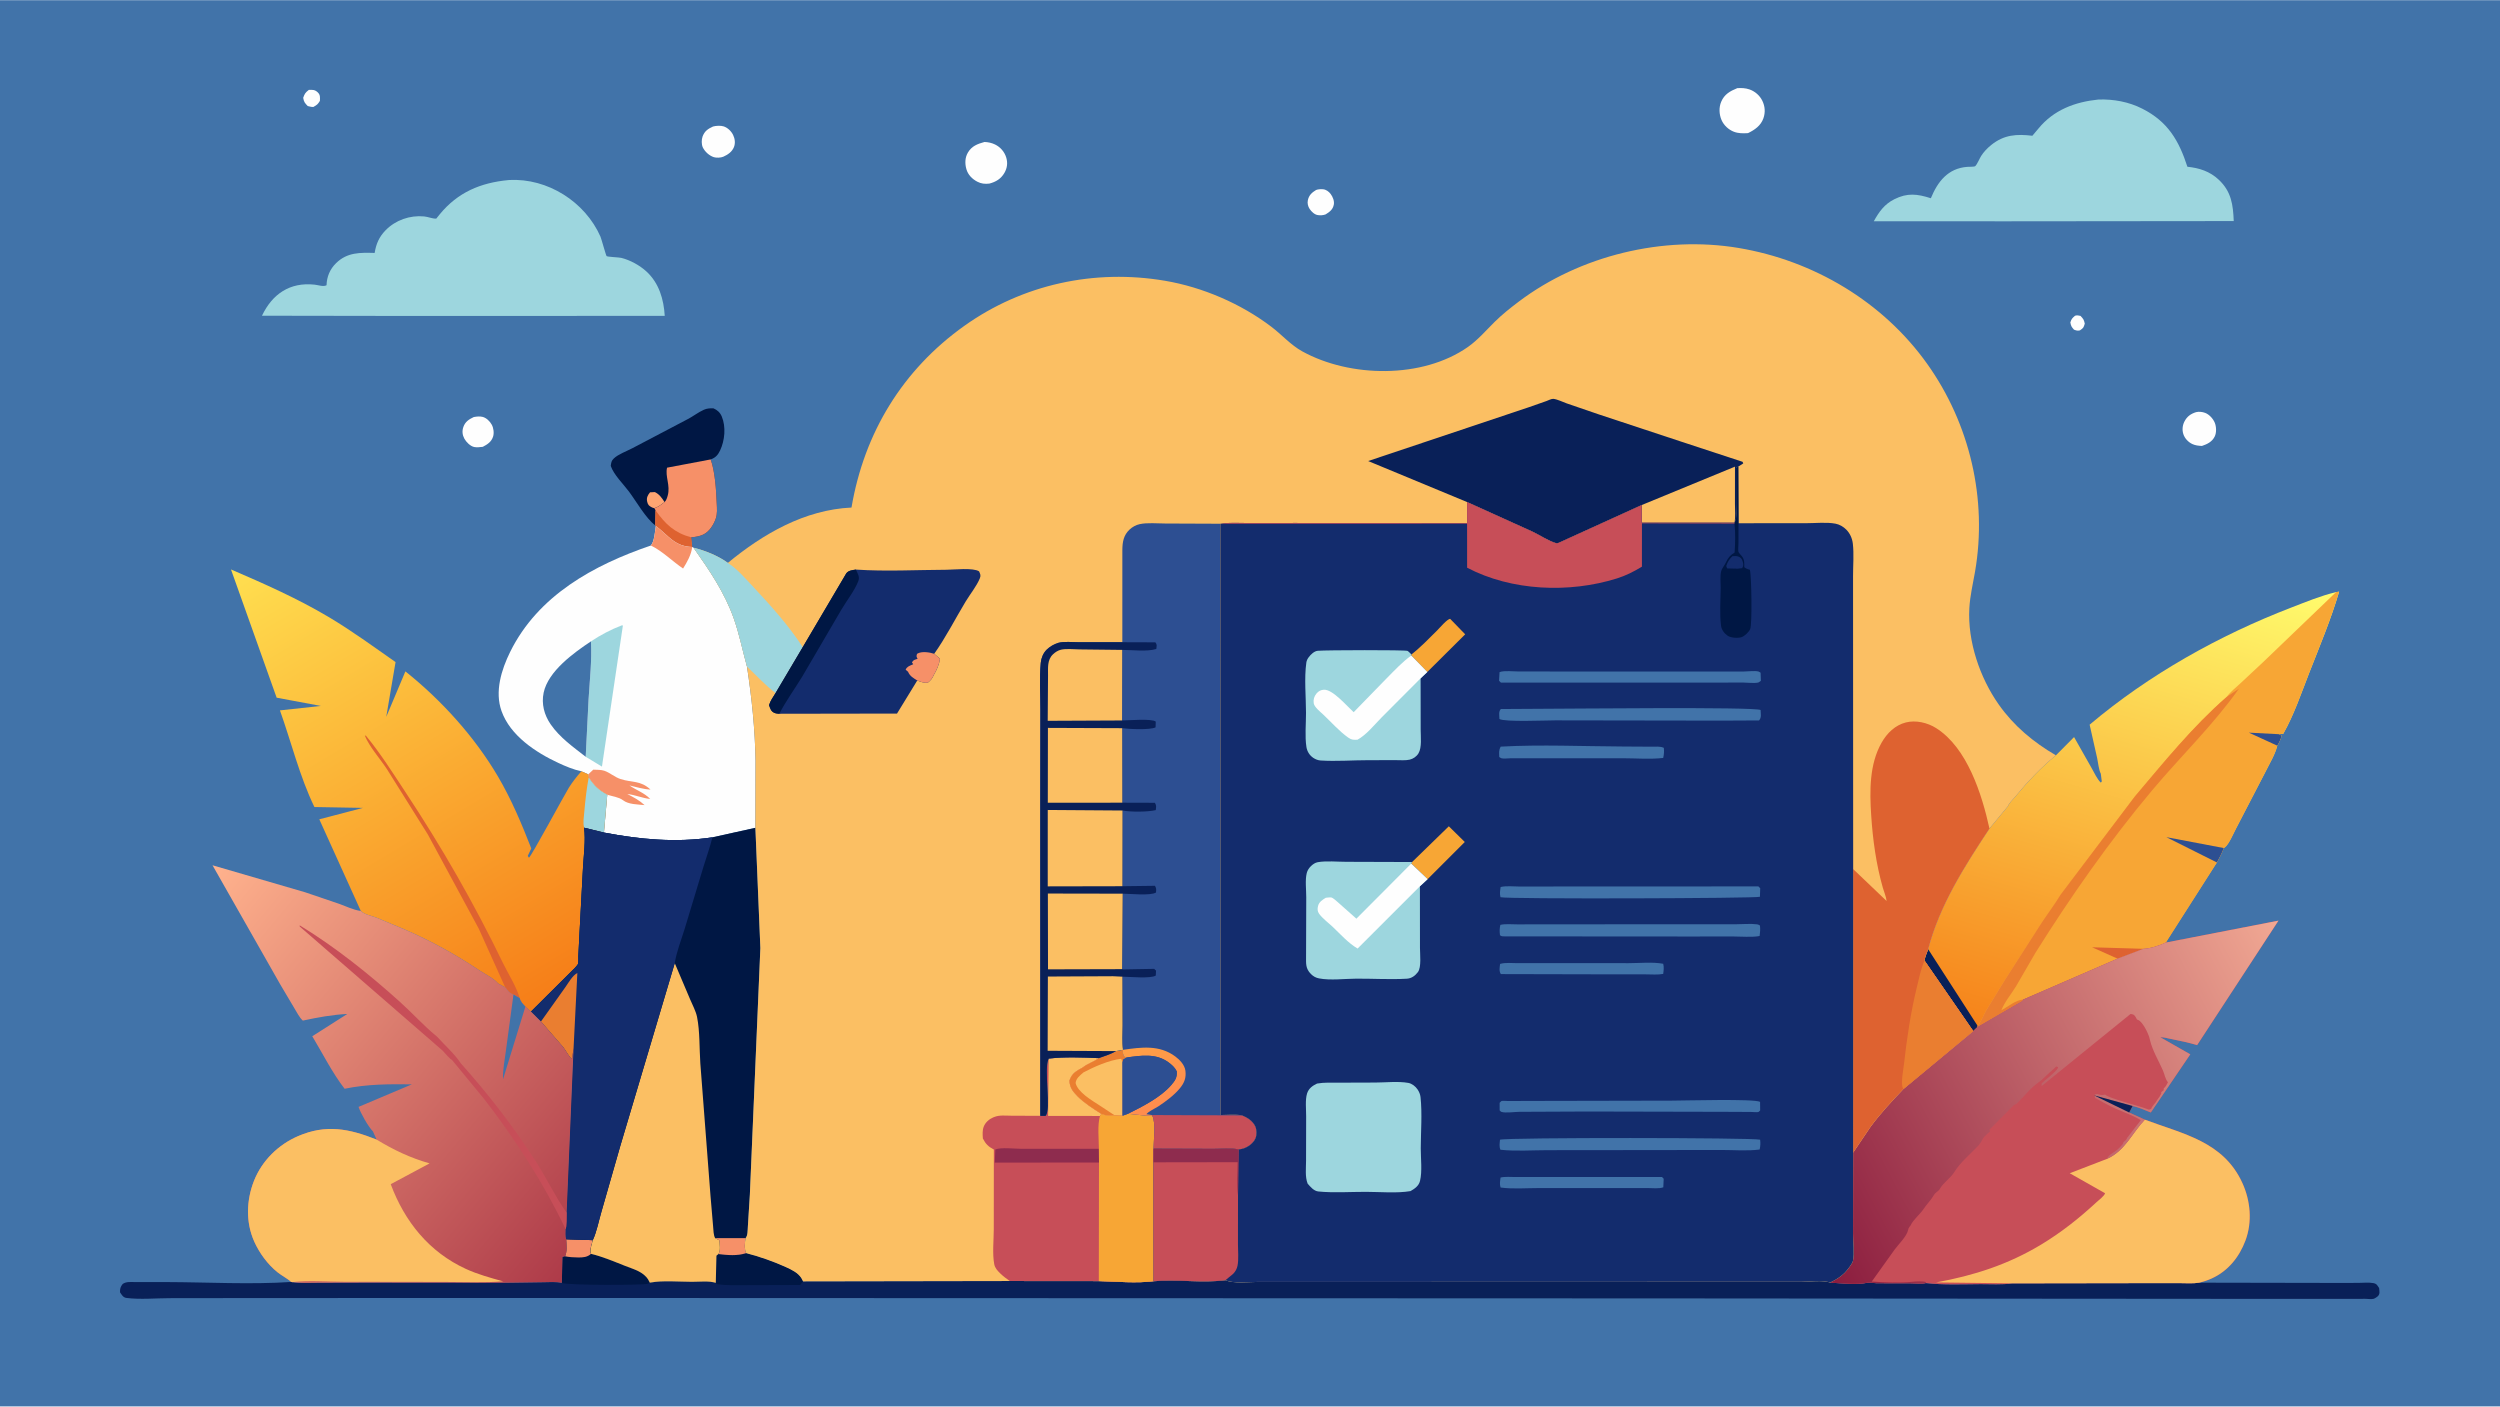 <svg version="1.1" xmlns="http://www.w3.org/2000/svg" style="display: block;" viewBox="0 0 2048 1152" width="1820" height="1024">
<defs>
	<linearGradient id="Gradient1" gradientUnits="userSpaceOnUse" x1="459.877" y1="809.5" x2="239.751" y2="441.997">
		<stop class="stop0" offset="0" stop-opacity="1" stop-color="rgb(246,126,24)"/>
		<stop class="stop1" offset="1" stop-opacity="1" stop-color="rgb(255,222,79)"/>
	</linearGradient>
	<linearGradient id="Gradient2" gradientUnits="userSpaceOnUse" x1="1682.21" y1="856.873" x2="1796.66" y2="452.103">
		<stop class="stop0" offset="0" stop-opacity="1" stop-color="rgb(246,131,26)"/>
		<stop class="stop1" offset="1" stop-opacity="1" stop-color="rgb(255,252,109)"/>
	</linearGradient>
	<linearGradient id="Gradient3" gradientUnits="userSpaceOnUse" x1="463.723" y1="1043.33" x2="128.801" y2="764.493">
		<stop class="stop0" offset="0" stop-opacity="1" stop-color="rgb(174,59,73)"/>
		<stop class="stop1" offset="1" stop-opacity="1" stop-color="rgb(255,178,141)"/>
	</linearGradient>
	<linearGradient id="Gradient4" gradientUnits="userSpaceOnUse" x1="1477.89" y1="1008.29" x2="1884.88" y2="792.49">
		<stop class="stop0" offset="0" stop-opacity="1" stop-color="rgb(139,28,62)"/>
		<stop class="stop1" offset="1" stop-opacity="1" stop-color="rgb(241,168,147)"/>
	</linearGradient>
	<linearGradient id="Gradient5" gradientUnits="userSpaceOnUse" x1="931.624" y1="856.49" x2="953.178" y2="902.481">
		<stop class="stop0" offset="0" stop-opacity="1" stop-color="rgb(255,160,70)"/>
		<stop class="stop1" offset="1" stop-opacity="1" stop-color="rgb(255,141,78)"/>
	</linearGradient>
</defs>
<path transform="translate(0,0)" fill="rgb(65,115,169)" d="M -0 -0 L 2048 0 L 2048 1152 L -0 1152 L -0 -0 z"/>
<path transform="translate(0,0)" fill="rgb(254,254,254)" d="M 1699.87 258.5 C 1701.55 258.004 1702.66 258.268 1704.31 258.63 C 1706.72 261.136 1707.1 261.622 1707.85 265 C 1706.82 268.352 1706.76 268.514 1703.88 270.5 C 1701.93 271.005 1700.86 270.587 1699 269.916 C 1696.94 267.572 1696.61 267.051 1696.02 264 C 1697 261.036 1697.5 260.578 1699.87 258.5 z"/>
<path transform="translate(0,0)" fill="rgb(254,254,254)" d="M 252.986 73.5 C 256.007 73.406 257.881 73.232 260.281 75.5 C 262.531 77.627 262.139 79.705 262.07 82.5 C 260.3 85.391 259.644 85.83 256.664 87.5 C 255.13 87.563 253.592 87.07 252.096 86.74 C 249.686 84.202 249.034 83.58 248.365 80 C 249.605 76.608 250.021 75.839 252.986 73.5 z"/>
<path transform="translate(0,0)" fill="rgb(254,254,254)" d="M 1078.13 155.5 C 1079.84 154.848 1082.04 154.732 1083.87 154.905 C 1086.36 155.139 1088.61 156.807 1090.07 158.756 C 1091.85 161.132 1093.25 164.602 1092.64 167.588 C 1091.81 171.608 1089.16 173.51 1085.92 175.5 C 1083.92 176.255 1081.61 176.379 1079.5 176.05 C 1076.79 175.63 1074.38 173.241 1072.88 171.063 C 1071.49 169.056 1070.87 166.345 1071.38 163.953 C 1072.27 159.735 1074.68 157.616 1078.13 155.5 z"/>
<path transform="translate(0,0)" fill="rgb(254,254,254)" d="M 388.111 341.5 C 390.568 341.091 392.849 340.767 395.306 341.362 C 398.437 342.121 401.342 345 402.854 347.767 C 404.342 350.49 404.89 354.656 403.912 357.616 C 402.493 361.908 399.277 363.926 395.5 365.902 C 393.351 366.158 390.634 366.494 388.5 366.063 C 385.289 365.413 381.938 362.011 380.413 359.232 C 378.788 356.272 378.438 352.967 379.547 349.757 C 381.073 345.34 384.067 343.407 388.111 341.5 z"/>
<path transform="translate(0,0)" fill="rgb(254,254,254)" d="M 584.11 103.5 C 586.478 102.826 590.463 102.621 592.793 103.381 C 596.115 104.463 599.076 107.32 600.575 110.434 C 602.051 113.5 602.537 117.17 601.239 120.378 C 599.644 124.318 596.213 126.594 592.5 128.255 C 590.491 129.112 586.897 129.285 584.79 128.619 C 581.076 127.445 577.41 124.106 575.741 120.616 C 574.591 118.208 574.624 114.176 575.551 111.693 C 577.223 107.22 579.929 105.419 584.11 103.5 z"/>
<path transform="translate(0,0)" fill="rgb(254,254,254)" d="M 1798.98 337.5 C 1801.43 336.912 1804.14 337.222 1806.5 338.112 C 1809.81 339.361 1812.98 342.88 1814.31 346.096 C 1815.67 349.35 1815.87 354.333 1814.26 357.51 C 1812.08 361.835 1808.19 363.726 1803.82 365.179 C 1801.11 365.043 1798.52 364.792 1796.01 363.646 C 1792.65 362.106 1789.71 358.979 1788.58 355.442 C 1787.51 352.103 1787.87 348.285 1789.48 345.175 C 1791.61 341.022 1794.63 338.886 1798.98 337.5 z"/>
<path transform="translate(0,0)" fill="rgb(254,254,254)" d="M 806.467 116.172 C 809.373 116.231 812.5 116.936 815.123 118.213 C 819.527 120.356 822.874 124.203 824.307 128.901 C 825.637 133.263 825.119 137.521 822.838 141.465 C 820.002 146.37 815.85 148.855 810.5 150.255 C 806.884 150.679 803.833 150.396 800.582 148.692 C 796.38 146.49 792.951 143.032 791.651 138.379 C 790.376 133.816 790.47 128.986 792.895 124.85 C 796.034 119.496 800.758 117.771 806.467 116.172 z"/>
<path transform="translate(0,0)" fill="rgb(254,254,254)" d="M 1423.18 72.075 C 1426.59 71.873 1429.87 71.978 1433.14 73.099 C 1437.67 74.654 1441.61 78.097 1443.71 82.419 C 1445.94 87.01 1446.28 91.967 1444.58 96.781 C 1442.46 102.83 1437.48 106.244 1431.96 108.923 C 1427.92 109.138 1424.23 109.242 1420.39 107.781 C 1416.02 106.123 1412.1 102.45 1410.26 98.139 C 1408.28 93.503 1408.03 87.911 1410 83.232 C 1412.59 77.083 1417.26 74.487 1423.18 72.075 z"/>
<path transform="translate(0,0)" fill="rgb(0,23,68)" d="M 536.797 430.249 C 528.897 424.276 521.235 410.579 515.219 402.519 C 510.522 396.226 502.824 388.849 500.309 381.5 C 500.806 378.654 500.703 377.524 502.824 375.456 C 506.376 371.992 513.56 369.41 518 367.054 L 563.494 343.156 C 567.919 340.856 572.057 337.565 576.565 335.55 C 579.208 334.368 581.663 334.257 584.5 334.383 C 587.667 335.784 589.916 337.808 591.265 341.034 C 594.832 349.565 593.768 360.65 589.9 368.869 C 588.134 372.621 586.08 374.854 582.2 376.221 C 585.805 386.484 586.665 401.091 587.133 411.92 C 587.323 416.326 587.809 420.8 586.255 425 C 584.402 430.006 581.062 435.424 576.038 437.81 C 573.079 439.216 569.409 439.786 566.179 440.049 L 567.048 447.952 C 552.942 447.582 547.778 438.895 537.941 431.29 L 537.258 430.768 L 536.797 430.249 z"/>
<path transform="translate(0,0)" fill="rgb(254,165,114)" d="M 535.995 416.083 C 535.186 416.016 534.692 415.852 533.966 415.476 C 531.769 414.336 530.817 413.564 530.203 411 C 529.404 407.662 530.517 405.654 532.5 403.166 L 536.5 402.974 C 540.363 404.949 542.062 407.598 544.388 411.156 C 541.772 413.101 539.226 415.308 535.995 416.083 z"/>
<path transform="translate(0,0)" fill="rgb(246,144,104)" d="M 582.2 376.221 C 585.805 386.484 586.665 401.091 587.133 411.92 C 587.323 416.326 587.809 420.8 586.255 425 C 584.402 430.006 581.062 435.424 576.038 437.81 C 573.079 439.216 569.409 439.786 566.179 440.049 L 567.048 447.952 C 552.942 447.582 547.778 438.895 537.941 431.29 L 537.258 430.768 L 536.797 430.249 L 537.009 417.857 L 535.995 416.083 C 539.226 415.308 541.772 413.101 544.388 411.156 C 545.791 409.986 546.527 407.519 547.002 405.801 C 549.308 397.457 544.75 390.256 546.454 382.975 L 582.2 376.221 z"/>
<path transform="translate(0,0)" fill="rgb(222,98,48)" d="M 537.009 417.857 C 545.016 429.273 552.558 436.359 566.179 440.049 L 567.048 447.952 C 552.942 447.582 547.778 438.895 537.941 431.29 L 537.258 430.768 L 536.797 430.249 L 537.009 417.857 z"/>
<path transform="translate(0,0)" fill="rgb(157,214,222)" d="M 1719.07 81.387 C 1731.52 80.994 1743.85 83.253 1755 88.907 C 1775.91 99.512 1784.97 115.003 1791.91 136.457 C 1801.72 137.483 1810.31 140.225 1817.63 147.114 C 1827.97 156.835 1829.33 167.636 1829.88 180.96 L 1644.15 181.151 L 1535.01 181.11 C 1539.33 173.36 1543.62 167.202 1551.82 163.077 C 1562.55 157.681 1570.7 158.715 1581.75 162.258 C 1587.37 148.598 1595.76 137.766 1611.57 136.549 C 1612.72 136.461 1617.22 136.571 1618 136.029 C 1619.44 135.033 1621.84 129.358 1622.93 127.647 C 1625.12 124.224 1628.02 121.208 1631.17 118.664 C 1641.77 110.111 1652.14 109.559 1664.92 111.072 L 1669.74 105.343 C 1682.35 89.852 1699.79 83.386 1719.07 81.387 z"/>
<path transform="translate(0,0)" fill="rgb(157,214,222)" d="M 416.473 147.388 L 417.234 147.337 C 448.59 145.628 479.326 165.214 491.904 193.71 C 492.663 195.429 496.404 209.255 496.936 209.665 C 497.824 210.349 507.089 210.638 509 211.118 C 516.232 212.935 524.02 217.178 529.5 222.204 C 539.907 231.748 543.733 245.032 544.556 258.618 L 338.75 258.693 L 214.608 258.497 C 223.167 240.559 237.565 230.884 257.673 233.039 C 260.732 233.367 264.9 234.968 267.5 233.535 C 267.716 226.499 270.261 220.371 275.351 215.391 C 284.487 206.451 295.051 206.738 306.913 207.069 C 308.138 199.63 310.513 193.988 315.871 188.498 C 324.043 180.127 335.837 176.055 347.425 177.154 C 350.814 177.476 353.981 179.037 357.36 178.969 L 360.313 175.322 C 375.04 157.454 393.542 149.565 416.473 147.388 z"/>
<path transform="translate(0,0)" fill="rgb(9,32,88)" d="M 463.805 1015.03 L 485.634 1015.79 C 484.81 1019.24 482.958 1023.71 484.142 1027 C 493.722 1029.33 503.032 1033.3 512.201 1036.92 C 519.006 1039.6 526.851 1041.55 530.964 1048.04 L 532.326 1050.61 C 543.06 1048.63 555.885 1049.9 566.851 1049.93 C 572.696 1049.94 580.871 1048.98 586.376 1050.77 L 586.894 1028.53 L 588.496 1027.18 C 596.146 1028.09 603.781 1028.84 611.255 1026.43 C 622.511 1029.4 633.184 1033.08 643.799 1037.89 C 648.327 1039.94 653.89 1042.58 656.543 1047.03 L 657.861 1049.56 L 827.192 1049.27 L 900.151 1049.34 C 914.411 1049.71 931.001 1051.23 945.015 1049.44 C 964.407 1047.68 984.492 1051.12 1003.88 1048.59 C 1010.5 1051.55 1023.23 1050.01 1030.63 1050.01 L 1083.56 1050.02 L 1404.49 1049.92 L 1475.23 1049.93 C 1480.74 1049.93 1494.41 1048.33 1499.1 1050.58 C 1507.86 1051.06 1521.39 1052.61 1529.86 1050.66 C 1531.76 1050.23 1535.24 1051.06 1537.38 1051.07 L 1565.64 1051.14 C 1569.12 1051.14 1574.38 1051.8 1577.64 1050.95 C 1592.35 1052.63 1607.76 1051.92 1622.55 1051.83 C 1630.8 1051.78 1640.09 1052.49 1648.22 1051.18 L 1755.08 1051.01 L 1785.45 1051 C 1790.68 1051 1796.41 1051.5 1801.56 1050.62 L 1904.52 1050.82 L 1931.57 1050.81 C 1935.47 1050.81 1940.5 1050.25 1944.29 1050.98 C 1947.07 1051.52 1947.43 1052.83 1948.98 1055 C 1949.17 1057.48 1949.92 1059.92 1947.83 1061.82 C 1947.12 1062.45 1945.41 1063.57 1944.5 1063.84 C 1942.83 1064.34 1939.56 1063.86 1937.66 1063.86 L 1918.77 1063.9 L 1817.55 1063.87 L 1364.3 1063.51 L 476.482 1063.17 L 216.787 1063.22 L 139.063 1063.32 C 127.715 1063.33 114.661 1064.59 103.5 1063.12 C 100.801 1062.76 99.705 1060.51 98.314 1058.5 C 98.275 1055.48 98.632 1054.1 100.5 1051.7 C 103.433 1049.55 107.437 1050.16 110.918 1050.13 L 136.473 1050.13 C 170.194 1050.24 205.024 1052.25 238.615 1050.04 L 239.308 1050.17 C 246.648 1051.25 254.363 1050.74 261.77 1050.73 L 300.321 1050.63 L 412.313 1050.72 L 445.02 1050.25 C 449.814 1050.25 455.619 1049.66 460.243 1050.82 L 460.797 1029.55 L 462.845 1029.01 C 464.726 1025.41 463.974 1019.07 463.805 1015.03 z"/>
<path transform="translate(0,0)" fill="rgb(0,23,68)" d="M 611.255 1026.43 C 622.511 1029.4 633.184 1033.08 643.799 1037.89 C 648.327 1039.94 653.89 1042.58 656.543 1047.03 L 657.861 1049.56 L 655.5 1052.53 L 611.704 1052.67 C 603.621 1052.62 595.147 1053.08 587.148 1051.8 L 586.376 1050.77 L 586.894 1028.53 L 588.496 1027.18 C 596.146 1028.09 603.781 1028.84 611.255 1026.43 z"/>
<path transform="translate(0,0)" fill="rgb(0,23,68)" d="M 463.805 1015.03 L 485.634 1015.79 C 484.81 1019.24 482.958 1023.71 484.142 1027 C 493.722 1029.33 503.032 1033.3 512.201 1036.92 C 519.006 1039.6 526.851 1041.55 530.964 1048.04 L 532.326 1050.61 C 531.795 1050.96 531.173 1051.35 530.571 1051.55 C 527.064 1052.74 464.26 1052.88 460.243 1050.82 L 460.797 1029.55 L 462.845 1029.01 C 464.726 1025.41 463.974 1019.07 463.805 1015.03 z"/>
<path transform="translate(0,0)" fill="rgb(246,144,104)" d="M 463.805 1015.03 L 485.634 1015.79 C 484.81 1019.24 482.958 1023.71 484.142 1027 C 481.302 1029.75 477.545 1030.02 473.787 1029.98 C 470.138 1029.94 466.422 1029.75 462.845 1029.01 C 464.726 1025.41 463.974 1019.07 463.805 1015.03 z"/>
<path transform="translate(0,0)" fill="rgb(254,254,254)" d="M 537.258 430.768 L 537.941 431.29 C 547.778 438.895 552.942 447.582 567.048 447.952 L 568.157 448.548 C 581.186 467.096 593.674 485.245 601.249 506.848 C 605.726 519.618 608.333 532.901 611.933 545.915 C 615.806 571.49 618.518 597.119 618.947 623 L 618.814 678.007 L 583.585 685.814 C 553.698 690.323 524.21 687.533 494.741 681.9 L 497.463 650.907 C 490.278 646.97 486.774 643.665 482.263 636.754 L 481.906 634.2 L 476.237 631.688 C 469.936 630.38 463.335 627.615 457.5 624.905 C 438.88 616.258 418.005 602.518 410.835 582.315 C 405.182 566.386 410.762 548.449 417.875 534 C 440.686 487.661 486.33 462.722 533.142 446.762 C 536.104 443.615 536.572 435.047 537.258 430.768 z"/>
<path transform="translate(0,0)" fill="rgb(246,144,104)" d="M 537.258 430.768 L 537.941 431.29 C 547.778 438.895 552.942 447.582 567.048 447.952 C 566.309 454.273 562.9 460.298 559.578 465.598 C 551.187 459.955 542.687 451.421 533.821 447.076 L 533.142 446.762 C 536.104 443.615 536.572 435.047 537.258 430.768 z"/>
<path transform="translate(0,0)" fill="rgb(246,144,104)" d="M 481.906 634.2 L 486 630.369 C 488.787 630.513 492.508 630.371 495.127 631.282 C 499.724 632.882 503.603 636.513 508.295 638.038 C 518.033 641.205 524.445 638.919 532.888 646.653 C 526.778 646.44 521.554 644.56 515.65 643.294 C 521.407 647.305 527.543 649.155 532.662 654.356 C 526.099 653.735 520.247 650.944 513.903 650.338 C 519.086 653.001 523.717 655.403 528.047 659.407 C 522.371 658.798 514.888 658.949 510.309 655.377 C 507.073 652.853 501.376 652.166 497.463 650.907 C 490.278 646.97 486.774 643.665 482.263 636.754 L 481.906 634.2 z"/>
<path transform="translate(0,0)" fill="rgb(157,214,222)" d="M 484.1 525.274 C 492.042 520.005 500.573 515.489 509.489 512.109 L 510.268 512.326 L 493.119 627.864 L 479.801 619.815 L 482.154 572.848 C 483.081 557.216 484.989 540.9 484.1 525.274 z"/>
<path transform="translate(0,0)" fill="rgb(65,115,169)" d="M 484.1 525.274 C 484.989 540.9 483.081 557.216 482.154 572.848 L 479.801 619.815 C 469.464 611.699 458.6 604.145 451.059 593.171 C 445.811 585.534 443.422 576.495 445.36 567.287 C 449.07 549.667 470.093 534.606 484.1 525.274 z"/>
<path transform="translate(0,0)" fill="url(#Gradient1)" d="M 295.579 746.122 L 261.576 671.033 L 297.306 661.68 L 257.564 660.975 C 245.519 636.144 238.634 607.824 229.324 581.801 L 262.875 578.175 L 226.628 571.407 L 189.219 466.339 C 216.37 478.04 243.527 490.058 269 505.167 C 288.125 516.511 305.838 529.53 324.04 542.243 L 316.406 587.122 L 332.1 549.865 C 361.631 573.406 388.877 603.51 408.006 636.074 C 418.919 654.652 427.422 674.838 435.223 694.893 L 432.353 701 L 433.308 702.5 C 435.375 701.194 462.251 651.161 466.001 645.16 C 469.02 640.327 472.513 635.988 476.237 631.688 L 481.906 634.2 L 482.263 636.754 C 486.774 643.665 490.278 646.97 497.463 650.907 L 494.741 681.9 L 478.507 677.902 C 479.871 688.435 478.162 700.255 477.583 710.86 L 474.566 767.392 L 473.779 783.166 C 473.707 784.753 474.004 788.103 473.5 789.522 C 473.199 790.37 471.743 791.806 471.147 792.581 L 434.97 828.568 L 430.388 824.549 C 428.474 822.395 426.287 820.455 425.756 817.532 L 420.643 814.549 C 417.717 813.866 415.798 810.894 413.885 808.711 L 407.955 805.476 C 404.676 801.444 397.513 798.002 393.043 795.028 C 372.779 781.542 353.146 770.648 330.77 760.986 L 308.098 751.5 C 304.235 750.064 298.494 749.057 295.579 746.122 z"/>
<path transform="translate(0,0)" fill="rgb(157,214,222)" d="M 482.263 636.754 C 486.774 643.665 490.278 646.97 497.463 650.907 L 494.741 681.9 L 478.507 677.902 C 477.416 673.868 478.291 669.15 478.651 665.027 C 479.486 655.447 480.491 646.221 482.263 636.754 z"/>
<path transform="translate(0,0)" fill="rgb(222,98,48)" d="M 413.885 808.711 L 392.219 760.652 L 350.383 683.286 L 316.983 629.949 C 311.361 621.398 302.7 611.774 298.854 602.5 L 299.735 602.5 C 311.621 616.849 321.864 633.179 332.137 648.731 C 361.979 693.907 388.306 739.786 411.903 788.52 C 416.333 797.671 422.958 807.817 425.756 817.532 L 420.643 814.549 C 417.717 813.866 415.798 810.894 413.885 808.711 z"/>
<path transform="translate(0,0)" fill="url(#Gradient2)" d="M 1913.7 484.911 L 1916.21 484.561 C 1909.51 507.182 1900.37 528.962 1891.77 550.904 C 1885.3 567.421 1879.2 585.577 1870.46 600.947 L 1866.84 601.316 L 1869.15 602.536 C 1868.25 605.606 1867.25 607.988 1865.54 610.705 C 1863.79 617.921 1859.19 625.401 1855.88 632.091 L 1831.92 678.285 C 1829.82 682.139 1825.98 691.61 1822.47 694.114 L 1821.67 694.58 C 1820.31 698.707 1818.09 702.551 1816.08 706.393 L 1774.25 771.95 C 1769.36 774.427 1761.41 776.948 1755.94 777.124 L 1734.7 785.191 L 1657.4 818.68 L 1656.74 819.881 L 1620.03 841.156 L 1616.47 844.52 L 1576.55 786.811 C 1576.94 783.779 1578.53 780.385 1579.57 777.477 C 1588.88 741.478 1609.54 709.203 1629.76 678.592 L 1644.97 660.214 C 1645.38 658.279 1649.42 654.297 1650.78 652.635 C 1660.78 640.452 1671.99 628.6 1684.21 618.622 L 1699.08 603.669 L 1713.61 629.345 C 1715.69 632.966 1717.96 638.14 1721 640.987 L 1721.78 640 L 1720.98 633.697 C 1719.27 630.426 1718.82 624.678 1718.01 621 L 1711.83 593.518 C 1760.32 552.564 1817.83 520.358 1877.01 497.573 C 1889 492.96 1901.19 487.872 1913.7 484.911 z"/>
<path transform="translate(0,0)" fill="rgb(9,32,88)" d="M 1579.57 777.477 L 1620.06 840.251 L 1620.03 841.156 L 1616.47 844.52 L 1576.55 786.811 C 1576.94 783.779 1578.53 780.385 1579.57 777.477 z"/>
<path transform="translate(0,0)" fill="rgb(247,166,53)" d="M 1913.7 484.911 L 1916.21 484.561 C 1909.51 507.182 1900.37 528.962 1891.77 550.904 C 1885.3 567.421 1879.2 585.577 1870.46 600.947 L 1866.84 601.316 L 1869.15 602.536 C 1868.25 605.606 1867.25 607.988 1865.54 610.705 C 1863.79 617.921 1859.19 625.401 1855.88 632.091 L 1831.92 678.285 C 1829.82 682.139 1825.98 691.61 1822.47 694.114 L 1821.67 694.58 C 1820.31 698.707 1818.09 702.551 1816.08 706.393 L 1774.25 771.95 C 1769.36 774.427 1761.41 776.948 1755.94 777.124 L 1734.7 785.191 L 1657.4 818.68 L 1656.74 819.881 L 1620.03 841.156 L 1620.06 840.251 C 1623.11 836.648 1624.79 831.556 1627.17 827.417 L 1642.43 802.589 L 1672.6 755.644 C 1677.65 748.022 1683.27 740.674 1687.98 732.851 L 1748.82 652.399 C 1772.69 624.237 1796.16 595.154 1824.06 570.817 C 1827 566.694 1831.54 563.211 1835.23 559.748 L 1854.56 541.684 L 1913.7 484.911 z"/>
<path transform="translate(0,0)" fill="rgb(45,79,146)" d="M 1865.54 610.705 L 1842.29 600.044 L 1866.84 601.316 L 1869.15 602.536 C 1868.25 605.606 1867.25 607.988 1865.54 610.705 z"/>
<path transform="translate(0,0)" fill="rgb(222,98,48)" d="M 1734.7 785.191 L 1713.85 775.868 L 1755.94 777.124 L 1734.7 785.191 z"/>
<path transform="translate(0,0)" fill="rgb(45,79,146)" d="M 1816.08 706.393 L 1774.69 685.657 L 1821.67 694.58 C 1820.31 698.707 1818.09 702.551 1816.08 706.393 z"/>
<path transform="translate(0,0)" fill="rgb(234,126,48)" d="M 1824.06 570.817 L 1834.18 563.961 C 1813.03 593.884 1786.34 619.478 1762.85 647.501 C 1727.98 689.113 1696.18 734.503 1667.38 780.5 L 1651.59 807.744 C 1647.69 814.195 1642.21 820.475 1639.51 827.514 C 1644.56 824.694 1651.62 818.929 1657.4 818.68 L 1656.74 819.881 L 1620.03 841.156 L 1620.06 840.251 C 1623.11 836.648 1624.79 831.556 1627.17 827.417 L 1642.43 802.589 L 1672.6 755.644 C 1677.65 748.022 1683.27 740.674 1687.98 732.851 L 1748.82 652.399 C 1772.69 624.237 1796.16 595.154 1824.06 570.817 z"/>
<path transform="translate(0,0)" fill="rgb(0,23,68)" d="M 618.814 678.007 L 622.896 776.494 L 614.282 978.65 L 612.648 1004.87 C 612.428 1007.76 612.674 1011.9 610.811 1014.12 C 610.1 1017.9 609.668 1022.82 611.255 1026.43 C 603.781 1028.84 596.146 1028.09 588.496 1027.18 L 586.894 1028.53 L 586.376 1050.77 C 580.871 1048.98 572.696 1049.94 566.851 1049.93 C 555.885 1049.9 543.06 1048.63 532.326 1050.61 L 530.964 1048.04 C 526.851 1041.55 519.006 1039.6 512.201 1036.92 C 503.032 1033.3 493.722 1029.33 484.142 1027 C 482.958 1023.71 484.81 1019.24 485.634 1015.79 L 463.805 1015.03 C 462.957 1012.74 463.358 1009.23 463.317 1006.76 C 464.322 1005.63 464.075 995.466 464.169 993.276 L 469.855 858.717 L 468.62 867.5 C 466.599 866.407 463.049 859.775 461.334 857.639 L 443.127 836.723 L 434.97 828.568 L 471.147 792.581 C 471.743 791.806 473.199 790.37 473.5 789.522 C 474.004 788.103 473.707 784.753 473.779 783.166 L 474.566 767.392 L 477.583 710.86 C 478.162 700.255 479.871 688.435 478.507 677.902 L 494.741 681.9 C 524.21 687.533 553.698 690.323 583.585 685.814 L 618.814 678.007 z"/>
<path transform="translate(0,0)" fill="rgb(246,144,104)" d="M 585.844 1014.15 L 610.811 1014.12 C 610.1 1017.9 609.668 1022.82 611.255 1026.43 C 603.781 1028.84 596.146 1028.09 588.496 1027.18 C 590.456 1024.49 589.544 1019.13 589.27 1015.93 L 585.844 1014.15 z"/>
<path transform="translate(0,0)" fill="rgb(251,191,99)" d="M 552.762 788.873 L 565.357 818.543 C 567.291 823.164 570.054 828.126 571.03 833 C 573.394 844.805 572.886 858.83 573.707 870.922 L 582.035 979.39 L 584.19 1004.65 C 584.463 1007.5 584.437 1011.68 585.844 1014.15 L 589.27 1015.93 C 589.544 1019.13 590.456 1024.49 588.496 1027.18 L 586.894 1028.53 L 586.376 1050.77 C 580.871 1048.98 572.696 1049.94 566.851 1049.93 C 555.885 1049.9 543.06 1048.63 532.326 1050.61 L 530.964 1048.04 C 526.851 1041.55 519.006 1039.6 512.201 1036.92 C 503.032 1033.3 493.722 1029.33 484.142 1027 C 482.958 1023.71 484.81 1019.24 485.634 1015.79 C 488.852 1008.81 490.5 1000.07 492.658 992.661 L 508.133 938.673 L 552.762 788.873 z"/>
<path transform="translate(0,0)" fill="rgb(19,44,109)" d="M 478.507 677.902 L 494.741 681.9 C 524.21 687.533 553.698 690.323 583.585 685.814 C 581.617 694.087 578.65 701.969 576.212 710.1 L 560.76 761.154 C 558.001 770.151 554.203 779.57 552.762 788.873 L 508.133 938.673 L 492.658 992.661 C 490.5 1000.07 488.852 1008.81 485.634 1015.79 L 463.805 1015.03 C 462.957 1012.74 463.358 1009.23 463.317 1006.76 C 464.322 1005.63 464.075 995.466 464.169 993.276 L 469.855 858.717 L 468.62 867.5 C 466.599 866.407 463.049 859.775 461.334 857.639 L 443.127 836.723 L 434.97 828.568 L 471.147 792.581 C 471.743 791.806 473.199 790.37 473.5 789.522 C 474.004 788.103 473.707 784.753 473.779 783.166 L 474.566 767.392 L 477.583 710.86 C 478.162 700.255 479.871 688.435 478.507 677.902 z"/>
<path transform="translate(0,0)" fill="rgb(234,126,48)" d="M 443.127 836.723 L 463.186 808.5 C 465.77 804.864 468.962 798.977 472.964 796.936 L 469.855 858.717 L 468.62 867.5 C 466.599 866.407 463.049 859.775 461.334 857.639 L 443.127 836.723 z"/>
<path transform="translate(0,0)" fill="url(#Gradient3)" d="M 305.518 926.733 C 301.708 922.885 295.426 911.797 293.724 906.618 L 337.44 888.147 C 318.838 887.913 300.607 887.962 282.302 891.768 C 272.273 878.837 264.272 862.83 255.82 848.75 L 284.523 830.485 C 272.21 831.103 260.105 833.335 248.08 835.944 C 245.243 833.358 243.211 829.201 241.217 825.926 L 229.618 806.364 L 174.085 708.685 L 249.948 730.806 L 277.883 740.299 C 283.353 742.295 289.257 745.12 295.007 746.042 L 295.579 746.122 C 298.494 749.057 304.235 750.064 308.098 751.5 L 330.77 760.986 C 353.146 770.648 372.779 781.542 393.043 795.028 C 397.513 798.002 404.676 801.444 407.955 805.476 L 413.885 808.711 C 415.798 810.894 417.717 813.866 420.643 814.549 L 425.756 817.532 C 426.287 820.455 428.474 822.395 430.388 824.549 L 434.97 828.568 L 443.127 836.723 L 461.334 857.639 C 463.049 859.775 466.599 866.407 468.62 867.5 L 469.855 858.717 L 464.169 993.276 C 464.075 995.466 464.322 1005.63 463.317 1006.76 C 463.358 1009.23 462.957 1012.74 463.805 1015.03 C 463.974 1019.07 464.726 1025.41 462.845 1029.01 L 460.797 1029.55 L 460.243 1050.82 C 455.619 1049.66 449.814 1050.25 445.02 1050.25 L 412.313 1050.72 L 300.321 1050.63 L 261.77 1050.73 C 254.363 1050.74 246.648 1051.25 239.308 1050.17 L 238.615 1050.04 C 235.287 1047.13 230.865 1044.92 227.336 1042.1 C 219.298 1035.68 212.499 1026.37 208.273 1016.95 C 201.205 1001.21 201.817 982.946 208.124 967.088 C 214.694 950.572 228.092 937.462 244.363 930.5 C 267.195 920.731 286.002 924.448 308.535 933.428 L 305.518 926.733 z"/>
<path transform="translate(0,0)" fill="rgb(65,115,169)" d="M 420.643 814.549 L 425.756 817.532 C 426.287 820.455 428.474 822.395 430.388 824.549 L 412.06 884.091 C 411.782 876.419 413.464 868.198 414.446 860.548 L 420.643 814.549 z"/>
<path transform="translate(0,0)" fill="rgb(199,78,88)" d="M 362.584 860.523 L 245.5 758.838 L 245.5 757.896 C 274.67 775.646 302.374 797.843 327.719 820.684 C 337.78 829.75 347.045 840.056 357.474 848.643 L 358.061 849.123 C 364.219 855.968 372.562 863.369 377.553 871.007 C 400.524 896.749 421.09 923.266 439.633 952.375 C 448.144 965.734 455.004 980.421 464.169 993.276 C 464.075 995.466 464.322 1005.63 463.317 1006.76 C 445.408 969.053 422.193 933.233 396.681 900.241 L 370.196 868.069 C 369.041 867.974 363.765 861.759 362.584 860.523 z"/>
<path transform="translate(0,0)" fill="rgb(251,191,99)" d="M 238.615 1050.04 C 235.287 1047.13 230.865 1044.92 227.336 1042.1 C 219.298 1035.68 212.499 1026.37 208.273 1016.95 C 201.205 1001.21 201.817 982.946 208.124 967.088 C 214.694 950.572 228.092 937.462 244.363 930.5 C 267.195 920.731 286.002 924.448 308.535 933.428 C 322.667 941.99 336.022 948.354 351.931 952.914 L 320.08 969.931 C 331.439 1000.5 351.495 1025.52 381.643 1039.35 C 391.392 1043.83 401.942 1046.71 412.259 1049.57 C 396.461 1050.75 380.293 1050.04 364.452 1050.02 L 281.586 1049.89 C 267.951 1049.87 252.73 1048.55 239.308 1050.17 L 238.615 1050.04 z"/>
<path transform="translate(0,0)" fill="rgb(199,78,88)" d="M 1774.25 771.95 L 1775.27 771.8 L 1866.54 754.026 L 1799.89 855.994 C 1792.76 853.942 1785.63 852.366 1778.34 850.968 C 1775.67 850.455 1772.41 849.424 1769.71 849.568 L 1794.28 863.569 L 1761.93 911.205 C 1757.06 909.245 1752.18 907.022 1747.04 905.865 L 1744.25 911.254 L 1757.03 917.084 C 1788.51 928.873 1821.31 934.921 1836.87 968.778 C 1843.63 983.463 1845.19 1000.77 1839.5 1016.05 C 1834.43 1029.67 1825.1 1041.28 1811.65 1047.25 C 1808.35 1048.72 1805.07 1049.81 1801.56 1050.62 C 1796.41 1051.5 1790.68 1051 1785.45 1051 L 1755.08 1051.01 L 1648.22 1051.18 C 1640.09 1052.49 1630.8 1051.78 1622.55 1051.83 C 1607.76 1051.92 1592.35 1052.63 1577.64 1050.95 C 1574.38 1051.8 1569.12 1051.14 1565.64 1051.14 L 1537.38 1051.07 C 1535.24 1051.06 1531.76 1050.23 1529.86 1050.66 C 1521.39 1052.61 1507.86 1051.06 1499.1 1050.58 C 1503.56 1048.42 1507.61 1046.09 1511.14 1042.56 C 1512.92 1040.79 1517.43 1035.18 1517.94 1032.72 C 1519.21 1026.52 1517.98 1017.15 1518 1010.51 L 1518.09 944.086 L 1532.3 923.013 C 1540.34 912.026 1549.89 901.874 1559.23 892.011 L 1616.47 844.52 L 1620.03 841.156 L 1656.74 819.881 L 1657.4 818.68 L 1734.7 785.191 L 1755.94 777.124 C 1761.41 776.948 1769.36 774.427 1774.25 771.95 z"/>
<path transform="translate(0,0)" fill="rgb(251,191,99)" d="M 1757.03 917.084 C 1788.51 928.873 1821.31 934.921 1836.87 968.778 C 1843.63 983.463 1845.19 1000.77 1839.5 1016.05 C 1834.43 1029.67 1825.1 1041.28 1811.65 1047.25 C 1808.35 1048.72 1805.07 1049.81 1801.56 1050.62 C 1796.41 1051.5 1790.68 1051 1785.45 1051 L 1755.08 1051.01 L 1648.22 1051.18 L 1586 1050.41 C 1616.81 1044.86 1645.04 1035.75 1672 1019.48 C 1688.56 1009.49 1703.17 997.921 1717.35 984.803 C 1719.11 983.168 1723.94 979.537 1724.48 977.365 L 1695.52 960.969 L 1725.84 949.302 C 1740.83 942.704 1746.29 928.437 1757.03 917.084 z"/>
<path transform="translate(0,0)" fill="url(#Gradient4)" d="M 1774.25 771.95 L 1775.27 771.8 L 1866.54 754.026 L 1799.89 855.994 C 1792.76 853.942 1785.63 852.366 1778.34 850.968 C 1775.67 850.455 1772.41 849.424 1769.71 849.568 L 1794.28 863.569 L 1761.93 911.205 C 1757.06 909.245 1752.18 907.022 1747.04 905.865 L 1744.25 911.254 L 1757.03 917.084 C 1746.29 928.437 1740.83 942.704 1725.84 949.302 C 1726.88 947.382 1728.05 946.092 1729.91 944.915 C 1732.3 943.404 1734.5 941.938 1736.44 939.862 L 1737.01 939.25 C 1737.93 938.269 1738.94 937.426 1739.38 936.112 L 1739.51 935.5 C 1740.47 934.683 1741.81 933.806 1742.29 932.622 C 1742.71 931.586 1742.24 932.297 1743.2 931.188 L 1753.75 917.505 C 1747.73 913.821 1740.02 911.099 1733.51 908.25 C 1727.62 905.676 1721.9 902.272 1716.21 899.287 L 1716 896.5 L 1718 896 C 1720.21 896.791 1721.63 897.212 1723.97 896.652 L 1724.5 896.51 C 1726.96 899.5 1752.84 905.903 1758.84 908.352 C 1760.61 909.075 1760.52 908.992 1762.25 908.25 C 1763.23 905.431 1765.67 903.814 1767.01 901.25 C 1767.72 899.873 1768.76 899.038 1769.42 897.719 C 1769.91 896.752 1769.55 897.241 1770.17 896.406 C 1770.68 895.731 1770.5 895.33 1770.51 894.5 L 1772.5 893 L 1772.51 891.5 C 1774.17 890.092 1774.98 888.396 1776 886.5 C 1773.66 883.718 1773.32 880.061 1771.86 876.753 C 1768.35 868.796 1763.29 860.536 1761.3 851.986 L 1760.55 849.067 C 1759.28 845.418 1755.25 836.941 1751.52 835.39 L 1750.61 835.053 L 1749.55 833.063 C 1748.16 830.91 1747.8 830.951 1745.37 830.461 L 1672.52 889.553 L 1672.49 887.5 C 1675.58 884.305 1678.93 882.139 1681.91 879.146 C 1683.2 877.854 1685.99 875.711 1685.99 874.005 L 1684.5 873.51 L 1679.11 878.441 C 1675.99 881.043 1673.35 884.215 1670 886.523 C 1663.5 891.003 1657.89 898.398 1652.16 903.907 C 1651.29 904.748 1650.4 904.607 1649.59 905.356 L 1629.54 925.5 L 1630.49 926.5 C 1628.94 928.048 1625.45 930.661 1624.49 932.5 C 1623.6 934.211 1621.83 937.155 1620.53 938.517 C 1614.06 945.282 1605.77 952.201 1600.99 959.995 C 1597.94 964.986 1591.96 968.656 1588.99 973.995 C 1588.05 975.689 1585.43 976.806 1584.49 978.5 C 1582.23 982.577 1578.58 986.071 1575.99 989.995 C 1572.87 994.737 1567.37 998.834 1564.99 1004 L 1564.26 1004.89 C 1563.51 1005.81 1563.37 1006.4 1563.11 1007.55 C 1561.93 1012.8 1555.45 1018.96 1552.2 1023.35 L 1533.35 1049.71 C 1543.94 1050.45 1556.4 1051 1566.91 1049.86 C 1569.69 1049.56 1574.95 1049.26 1577.58 1050.07 L 1577.64 1050.95 C 1574.38 1051.8 1569.12 1051.14 1565.64 1051.14 L 1537.38 1051.07 C 1535.24 1051.06 1531.76 1050.23 1529.86 1050.66 C 1521.39 1052.61 1507.86 1051.06 1499.1 1050.58 C 1503.56 1048.42 1507.61 1046.09 1511.14 1042.56 C 1512.92 1040.79 1517.43 1035.18 1517.94 1032.72 C 1519.21 1026.52 1517.98 1017.15 1518 1010.51 L 1518.09 944.086 L 1532.3 923.013 C 1540.34 912.026 1549.89 901.874 1559.23 892.011 L 1616.47 844.52 L 1620.03 841.156 L 1656.74 819.881 L 1657.4 818.68 L 1734.7 785.191 L 1755.94 777.124 C 1761.41 776.948 1769.36 774.427 1774.25 771.95 z"/>
<path transform="translate(0,0)" fill="rgb(9,32,88)" d="M 1744.25 911.254 L 1715.36 897.143 L 1747.04 905.865 L 1744.25 911.254 z"/>
<path transform="translate(0,0)" fill="rgb(251,191,99)" d="M 596.258 460.969 C 625.234 437.142 659.04 417.476 697.553 415.634 C 707.923 354.478 739.385 302.803 790.055 266.746 C 837.907 232.694 896.705 220.06 954.372 229.865 C 985.211 235.108 1016.51 248.609 1041.44 267.499 C 1049.99 273.986 1057.41 282.516 1066.82 287.699 C 1106.04 309.299 1165.2 310.273 1202.54 284.083 C 1210.75 278.319 1217.53 270.328 1224.65 263.319 C 1230.7 257.366 1237.47 251.996 1244.24 246.894 C 1294.31 209.155 1362.58 192.635 1424.28 202.994 C 1485.69 213.303 1542.51 247.007 1578.8 297.99 C 1613.69 347.008 1628.21 408.771 1617.96 468.166 C 1616.21 478.32 1613.86 487.806 1613.28 498.184 C 1611.78 525.221 1621.84 554.908 1637.29 576.888 C 1649.72 594.579 1665.69 607.81 1684.21 618.622 C 1671.99 628.6 1660.78 640.452 1650.78 652.635 C 1649.42 654.297 1645.38 658.279 1644.97 660.214 L 1629.76 678.592 C 1609.54 709.203 1588.88 741.478 1579.57 777.477 C 1578.53 780.385 1576.94 783.779 1576.55 786.811 L 1616.47 844.52 L 1559.23 892.011 C 1549.89 901.874 1540.34 912.026 1532.3 923.013 L 1518.09 944.086 L 1518 1010.51 C 1517.98 1017.15 1519.21 1026.52 1517.94 1032.72 C 1517.43 1035.18 1512.92 1040.79 1511.14 1042.56 C 1507.61 1046.09 1503.56 1048.42 1499.1 1050.58 C 1494.41 1048.33 1480.74 1049.93 1475.23 1049.93 L 1404.49 1049.92 L 1083.56 1050.02 L 1030.63 1050.01 C 1023.23 1050.01 1010.5 1051.55 1003.88 1048.59 C 984.492 1051.12 964.407 1047.68 945.015 1049.44 C 931.001 1051.23 914.411 1049.71 900.151 1049.34 L 827.192 1049.27 L 657.861 1049.56 L 656.543 1047.03 C 653.89 1042.58 648.327 1039.94 643.799 1037.89 C 633.184 1033.08 622.511 1029.4 611.255 1026.43 C 609.668 1022.82 610.1 1017.9 610.811 1014.12 C 612.674 1011.9 612.428 1007.76 612.648 1004.87 L 614.282 978.65 L 622.896 776.494 L 618.814 678.007 L 618.947 623 C 618.518 597.119 615.806 571.49 611.933 545.915 C 608.333 532.901 605.726 519.618 601.249 506.848 C 593.674 485.245 581.186 467.096 568.157 448.548 C 577.671 450.9 588.291 455.178 596.258 460.969 z"/>
<path transform="translate(0,0)" fill="rgb(157,214,222)" d="M 568.157 448.548 C 577.671 450.9 588.291 455.178 596.258 460.969 C 604.151 466.086 610.861 473.999 617.261 480.832 C 631.354 495.88 646.396 512.643 657.599 530.016 L 635.326 567.627 C 627.023 561.315 619.551 553.084 611.933 545.915 C 608.333 532.901 605.726 519.618 601.249 506.848 C 593.674 485.245 581.186 467.096 568.157 448.548 z"/>
<path transform="translate(0,0)" fill="rgb(19,44,109)" d="M 701.148 466.464 C 725.582 468.118 750.86 466.709 775.383 466.602 C 781.509 466.575 797.302 464.756 802.083 467.925 C 803.041 470.279 803.706 471.162 802.674 473.66 C 800.024 480.074 794.651 486.671 790.983 492.754 C 782.526 506.777 774.735 522.187 765.289 535.442 L 770.03 539.5 C 769.408 544.057 767.412 548.634 765.07 552.559 C 763.748 555.683 762.584 557.048 760 559.167 C 756.725 559.417 754.392 558.472 751.418 557.315 L 734.835 584.416 L 638.441 584.579 C 637.193 584.465 635.657 584.39 634.5 583.893 C 631.487 582.596 631.009 580.246 630.009 577.5 C 631.033 574.01 633.427 570.725 635.326 567.627 L 657.599 530.016 L 693.312 469.5 C 695.12 467.125 698.39 466.894 701.148 466.464 z"/>
<path transform="translate(0,0)" fill="rgb(246,144,104)" d="M 743.862 550.151 L 741.895 548.471 C 743.005 545.972 744.804 545.453 747.26 544.368 L 748.106 544 L 747.059 542.5 C 748.324 540.292 749.331 540.396 751.676 539.571 C 750.724 537.638 750.597 537.708 751.225 535.5 L 752.056 535.048 C 755.594 533.289 761.665 534.218 765.289 535.442 L 770.03 539.5 C 769.408 544.057 767.412 548.634 765.07 552.559 C 763.748 555.683 762.584 557.048 760 559.167 C 756.725 559.417 754.392 558.472 751.418 557.315 C 748.167 555.274 745.423 553.83 743.862 550.151 z"/>
<path transform="translate(0,0)" fill="rgb(0,23,68)" d="M 657.599 530.016 L 693.312 469.5 C 695.12 467.125 698.39 466.894 701.148 466.464 C 702.605 469.831 704.541 472.302 703.091 476 C 699.992 483.906 693.517 492.018 689.177 499.425 L 657.278 553.981 C 651.096 564.161 643.852 573.972 638.441 584.579 C 637.193 584.465 635.657 584.39 634.5 583.893 C 631.487 582.596 631.009 580.246 630.009 577.5 C 631.033 574.01 633.427 570.725 635.326 567.627 L 657.599 530.016 z"/>
<path transform="translate(0,0)" fill="rgb(9,32,88)" d="M 1201.86 411.15 L 1120.79 377.537 L 1252.61 333.395 L 1266.86 328.392 C 1268.3 327.849 1271.06 326.44 1272.54 326.599 C 1275.81 326.948 1280.25 329.187 1283.39 330.293 L 1309.32 339.193 L 1376.8 361.501 L 1427.5 378.166 L 1428.07 379.5 L 1424.01 382.075 L 1422.23 383.13 L 1422.36 412.645 C 1422.38 417.577 1423.35 423.784 1420.98 428.069 L 1344.92 428.086 L 1344.88 413.593 L 1276.7 444.624 C 1276.29 444.766 1275.22 444.96 1274.8 444.845 C 1268.67 443.148 1261.2 438.075 1255.24 435.31 L 1201.86 411.15 z"/>
<path transform="translate(0,0)" fill="rgb(251,191,99)" d="M 1344.88 413.593 L 1421.29 382.128 L 1421.27 412.556 C 1421.27 417.519 1421.79 423.209 1420.98 428.069 L 1344.92 428.086 L 1344.88 413.593 z"/>
<path transform="translate(0,0)" fill="rgb(199,78,88)" d="M 914.179 860.918 L 919.964 859.869 C 919.707 862.528 919.833 863.008 920.977 865.432 L 923.085 866.129 L 920.186 867.768 L 919.582 870.163 L 919.613 913.85 L 923.958 912.288 C 930.662 912.668 937.419 914.067 944.017 913.962 C 946.941 919.768 945.055 934.02 944.993 940.852 L 944.952 952.032 L 945.015 1049.44 C 931.001 1051.23 914.411 1049.71 900.151 1049.34 L 827.192 1049.27 C 824.43 1047.32 821.715 1045.32 819.305 1042.94 C 817.124 1040.79 815.084 1038.62 814.491 1035.53 C 812.832 1026.87 814.1 1015.69 814.102 1006.73 L 814.159 941.552 C 809.554 939.095 807.498 937.078 805.157 932.5 C 804.94 929.217 804.679 925.853 805.901 922.728 C 807.207 919.386 810.255 916.679 813.507 915.298 L 814.5 914.906 C 818.696 913.204 823.635 913.798 828.091 913.844 L 852.205 913.953 L 856.5 913.985 C 861.545 909.088 854.765 875.743 859.063 867.06 C 871.992 865.528 887.105 866.131 900.178 866.69 C 904.877 864.864 909.867 863.582 914.179 860.918 z"/>
<path transform="translate(0,0)" fill="rgb(142,44,78)" d="M 900.298 952.187 L 814.911 952.271 L 815.359 941.5 C 819.91 939.602 831.36 940.953 836.714 940.949 L 900.21 940.943 L 900.298 952.187 z"/>
<path transform="translate(0,0)" fill="rgb(251,191,99)" d="M 859.063 867.06 C 871.992 865.528 887.105 866.131 900.178 866.69 C 896.195 869.606 890.602 871.311 887.055 874.302 C 881.725 877.243 878.167 879.006 876.109 885 C 876.172 890.596 878.951 894.189 882.789 898.023 C 888.362 903.591 895.625 908.153 902.251 912.388 L 901.061 914.063 L 858.598 914.031 L 859.063 867.06 z"/>
<path transform="translate(0,0)" fill="rgb(251,191,99)" d="M 914.179 860.918 L 919.964 859.869 C 919.707 862.528 919.833 863.008 920.977 865.432 L 923.085 866.129 L 920.186 867.768 L 919.582 870.163 L 919.613 913.85 L 913.098 913.528 C 908.907 914.01 906.181 914 902.251 912.388 C 895.625 908.153 888.362 903.591 882.789 898.023 C 878.951 894.189 876.172 890.596 876.109 885 C 878.167 879.006 881.725 877.243 887.055 874.302 C 890.602 871.311 896.195 869.606 900.178 866.69 C 904.877 864.864 909.867 863.582 914.179 860.918 z"/>
<path transform="translate(0,0)" fill="rgb(234,126,48)" d="M 914.179 860.918 L 919.964 859.869 C 919.707 862.528 919.833 863.008 920.977 865.432 L 923.085 866.129 L 920.186 867.768 L 919.582 870.163 L 918.5 867.214 C 908.619 868.311 896.343 873.738 887.574 878.377 C 884.768 880.882 881.623 883.033 881.132 887 C 882.732 894.512 894.492 901.348 900.719 905.386 L 913.098 913.528 C 908.907 914.01 906.181 914 902.251 912.388 C 895.625 908.153 888.362 903.591 882.789 898.023 C 878.951 894.189 876.172 890.596 876.109 885 C 878.167 879.006 881.725 877.243 887.055 874.302 C 890.602 871.311 896.195 869.606 900.178 866.69 C 904.877 864.864 909.867 863.582 914.179 860.918 z"/>
<path transform="translate(0,0)" fill="rgb(247,166,53)" d="M 923.958 912.288 C 930.662 912.668 937.419 914.067 944.017 913.962 C 946.941 919.768 945.055 934.02 944.993 940.852 L 944.952 952.032 L 945.015 1049.44 C 931.001 1051.23 914.411 1049.71 900.151 1049.34 L 900.298 952.187 L 900.21 940.943 C 900.171 932.636 898.914 922.018 901.061 914.063 L 902.251 912.388 C 906.181 914 908.907 914.01 913.098 913.528 L 919.613 913.85 L 923.958 912.288 z"/>
<path transform="translate(0,0)" fill="rgb(222,98,48)" d="M 1518.12 711.815 L 1545.5 737.957 C 1545.15 734.48 1543.39 730.529 1542.42 727.108 C 1536.95 707.953 1534.16 687.617 1532.88 667.764 C 1531.61 647.915 1531.29 625.998 1541.44 608.186 C 1545.83 600.463 1552.48 593.927 1561.28 591.688 C 1569.48 589.599 1579.01 591.864 1586.07 596.32 C 1611.64 612.479 1623.6 650.615 1629.76 678.592 C 1609.54 709.203 1588.88 741.478 1579.57 777.477 C 1578.53 780.385 1576.94 783.779 1576.55 786.811 L 1616.47 844.52 L 1559.23 892.011 C 1549.89 901.874 1540.34 912.026 1532.3 923.013 L 1518.09 944.086 L 1518.12 711.815 z"/>
<path transform="translate(0,0)" fill="rgb(234,126,48)" d="M 1576.55 786.811 L 1616.47 844.52 L 1559.23 892.011 L 1558.52 890.431 C 1557.29 885.75 1559.17 876.624 1559.73 871.653 C 1562.13 850.414 1565.15 829.651 1570.23 808.857 C 1572 801.617 1573.5 793.617 1576.55 786.811 z"/>
<path transform="translate(0,0)" fill="rgb(45,79,146)" d="M 919.41 525.964 L 919.434 450.27 C 919.508 443.769 920.427 438.274 925.382 433.634 C 927.652 431.509 930.633 429.889 933.678 429.232 C 939.95 427.879 948.042 428.728 954.53 428.716 L 999.768 428.907 L 999.893 913.293 C 1005.5 913.25 1012.04 912.521 1017.52 913.587 C 1021.98 915.394 1026.31 918.139 1028.39 922.713 C 1029.51 925.164 1029.59 929.678 1028.57 932.174 C 1026.96 936.133 1023.03 939.072 1019.13 940.516 C 1017.66 941.056 1016.19 941.332 1014.64 941.46 C 1008.45 940.136 1000.51 941.04 994.135 941.015 L 944.993 940.852 C 945.055 934.02 946.941 919.768 944.017 913.962 C 937.419 914.067 930.662 912.668 923.958 912.288 L 919.613 913.85 L 919.582 870.163 L 920.186 867.768 L 923.085 866.129 L 920.977 865.432 C 919.833 863.008 919.707 862.528 919.964 859.869 L 914.179 860.918 C 909.867 863.582 904.877 864.864 900.178 866.69 C 887.105 866.131 871.992 865.528 859.063 867.06 C 854.765 875.743 861.545 909.088 856.5 913.985 L 852.205 913.953 L 852.177 658.627 L 852.265 581.356 C 852.294 568.802 851.408 555.398 852.572 542.934 C 852.937 539.03 854.523 535.002 857.324 532.18 C 859.723 529.763 863.663 527.379 866.965 526.476 C 871.641 525.197 878.439 525.96 883.333 525.939 L 919.41 525.964 z"/>
<path transform="translate(0,0)" fill="url(#Gradient5)" d="M 919.964 859.869 C 934.858 857.74 949.815 855.631 962.809 865.323 C 966.504 868.079 970.464 872.231 971.089 877 C 971.84 882.735 970.236 886.881 966.644 891.283 C 961.987 896.99 954.967 902.219 948.81 906.249 C 946.112 908.015 941.004 910.176 939.113 912.622 L 943.642 913.316 L 944.017 913.962 C 937.419 914.067 930.662 912.668 923.958 912.288 C 935.685 906.48 950.828 898.833 959.457 888.786 C 962.681 885.033 964.376 882.568 964.011 877.5 C 962.419 874.32 960.068 872.225 957.243 870.134 C 947.086 862.616 934.789 864.499 923.085 866.129 L 920.977 865.432 C 919.833 863.008 919.707 862.528 919.964 859.869 z"/>
<path transform="translate(0,0)" fill="rgb(45,79,146)" d="M 923.085 866.129 C 934.789 864.499 947.086 862.616 957.243 870.134 C 960.068 872.225 962.419 874.32 964.011 877.5 C 964.376 882.568 962.681 885.033 959.457 888.786 C 950.828 898.833 935.685 906.48 923.958 912.288 L 919.613 913.85 L 919.582 870.163 L 920.186 867.768 L 923.085 866.129 z"/>
<path transform="translate(0,0)" fill="rgb(199,78,88)" d="M 943.642 913.316 L 1017.52 913.587 C 1021.98 915.394 1026.31 918.139 1028.39 922.713 C 1029.51 925.164 1029.59 929.678 1028.57 932.174 C 1026.96 936.133 1023.03 939.072 1019.13 940.516 C 1017.66 941.056 1016.19 941.332 1014.64 941.46 C 1008.45 940.136 1000.51 941.04 994.135 941.015 L 944.993 940.852 C 945.055 934.02 946.941 919.768 944.017 913.962 L 943.642 913.316 z"/>
<path transform="translate(0,0)" fill="rgb(9,32,88)" d="M 852.205 913.953 L 852.177 658.627 L 852.265 581.356 C 852.294 568.802 851.408 555.398 852.572 542.934 C 852.937 539.03 854.523 535.002 857.324 532.18 C 859.723 529.763 863.663 527.379 866.965 526.476 C 871.641 525.197 878.439 525.96 883.333 525.939 L 919.41 525.964 L 946.5 526.054 C 948.073 528.071 947.479 529.019 947.236 531.5 C 939.62 533.868 927.465 532.272 919.313 532.259 L 919.201 590.065 C 924.419 590.034 943.638 588.341 946.795 591 L 946.639 595.712 C 941.911 598.001 924.904 597.163 919.288 596.383 L 919.401 657.422 L 946.098 657.5 C 947.5 659.974 947.098 660.739 946.8 663.5 C 940.354 665.077 926.106 665.109 919.566 663.828 L 919.475 725.849 L 946.15 725.5 C 947.404 727.804 947.174 728.452 947.001 731 C 942.595 733.824 925.601 731.991 919.698 731.959 L 919.213 793.787 L 920.241 793.996 L 945.5 793.542 L 947.01 795 L 946.826 799 C 943.044 801.757 924.929 799.989 919.442 799.952 L 919.557 839.859 C 919.579 846.205 918.842 853.654 919.964 859.869 L 914.179 860.918 C 909.867 863.582 904.877 864.864 900.178 866.69 C 887.105 866.131 871.992 865.528 859.063 867.06 C 854.765 875.743 861.545 909.088 856.5 913.985 L 852.205 913.953 z"/>
<path transform="translate(0,0)" fill="rgb(251,191,99)" d="M 919.201 590.065 L 858.286 590.348 L 858.544 553.212 C 858.614 546.996 857.713 540.485 862.661 535.808 C 864.435 534.13 866.659 532.711 869.039 532.126 C 873.356 531.064 879.839 531.816 884.396 531.856 L 919.313 532.259 L 919.201 590.065 z"/>
<path transform="translate(0,0)" fill="rgb(251,191,99)" d="M 911.694 799.585 L 919.442 799.952 L 919.557 839.859 C 919.579 846.205 918.842 853.654 919.964 859.869 L 914.179 860.918 L 858.235 860.667 L 858.42 799.843 L 911.694 799.585 z"/>
<path transform="translate(0,0)" fill="rgb(251,191,99)" d="M 919.401 657.422 L 858.353 657.486 L 858.455 596.149 L 919.288 596.383 L 919.401 657.422 z"/>
<path transform="translate(0,0)" fill="rgb(251,191,99)" d="M 919.213 793.787 L 858.528 793.947 L 858.414 731.845 L 919.698 731.959 L 919.213 793.787 z"/>
<path transform="translate(0,0)" fill="rgb(251,191,99)" d="M 919.475 725.849 L 858.305 725.973 L 858.321 663.381 L 919.566 663.828 L 919.475 725.849 z"/>
<path transform="translate(0,0)" fill="rgb(19,44,109)" d="M 1420.98 428.069 C 1423.35 423.784 1422.38 417.577 1422.36 412.645 L 1422.23 383.13 L 1424.01 382.075 L 1424.18 428.499 L 1479.57 428.467 C 1487.12 428.478 1496.32 427.466 1503.6 428.846 C 1506.95 429.48 1510.06 431.308 1512.45 433.702 C 1515.51 436.762 1517.34 440.904 1517.84 445.186 C 1518.83 453.632 1518.01 463.14 1518.02 471.727 L 1518.04 527.52 L 1518.12 711.815 L 1518.09 944.086 L 1518 1010.51 C 1517.98 1017.15 1519.21 1026.52 1517.94 1032.72 C 1517.43 1035.18 1512.92 1040.79 1511.14 1042.56 C 1507.61 1046.09 1503.56 1048.42 1499.1 1050.58 C 1494.41 1048.33 1480.74 1049.93 1475.23 1049.93 L 1404.49 1049.92 L 1083.56 1050.02 L 1030.63 1050.01 C 1023.23 1050.01 1010.5 1051.55 1003.88 1048.59 C 984.492 1051.12 964.407 1047.68 945.015 1049.44 L 944.952 952.032 L 944.993 940.852 L 994.135 941.015 C 1000.51 941.04 1008.45 940.136 1014.64 941.46 C 1016.19 941.332 1017.66 941.056 1019.13 940.516 C 1023.03 939.072 1026.96 936.133 1028.57 932.174 C 1029.59 929.678 1029.51 925.164 1028.39 922.713 C 1026.31 918.139 1021.98 915.394 1017.52 913.587 C 1012.04 912.521 1005.5 913.25 999.893 913.293 L 999.768 428.907 C 1006.9 427.72 1014.77 428.327 1022.02 428.314 L 1060.57 428.271 L 1201.85 428.364 L 1201.86 411.15 L 1255.24 435.31 C 1261.2 438.075 1268.67 443.148 1274.8 444.845 C 1275.22 444.96 1276.29 444.766 1276.7 444.624 L 1344.88 413.593 L 1344.92 428.086 L 1420.98 428.069 z"/>
<path transform="translate(0,0)" fill="rgb(247,166,53)" d="M 1156.79 706.032 L 1186.87 676.754 L 1199.96 689.615 L 1169.47 720.088 L 1156.03 707.359 L 1156.79 706.032 z"/>
<path transform="translate(0,0)" fill="rgb(247,166,53)" d="M 1156.24 535.96 C 1163.84 530.079 1170.47 523.065 1177.3 516.324 C 1179.29 514.356 1185.59 506.84 1188 506.84 L 1200.28 519.495 L 1169.21 550.384 L 1156.06 536.894 L 1156.24 535.96 z"/>
<path transform="translate(0,0)" fill="rgb(65,115,169)" d="M 1229.26 964.5 C 1233.12 963.612 1237.77 964.088 1241.74 964.084 L 1264.49 964.063 L 1361.5 964.038 L 1362.9 965.5 L 1362.58 972.5 C 1359 973.81 1353.49 973.107 1349.64 973.112 L 1320.89 973.138 L 1260.44 973.123 C 1250.38 973.113 1239.22 974.067 1229.28 972.676 C 1228.35 969.874 1228.88 967.354 1229.26 964.5 z"/>
<path transform="translate(0,0)" fill="rgb(65,115,169)" d="M 1228.87 789.5 C 1233.16 788.224 1238.85 788.885 1243.33 788.88 L 1272.41 788.858 L 1334.15 788.885 C 1343.07 788.895 1353.78 787.745 1362.5 789.381 C 1363.24 792.269 1362.86 794.79 1362.5 797.688 C 1358.01 798.543 1352.78 798.055 1348.2 798.056 L 1322.67 798.05 L 1229.5 797.835 C 1227.83 795.248 1228.56 792.418 1228.87 789.5 z"/>
<path transform="translate(0,0)" fill="rgb(65,115,169)" d="M 1229.39 611.5 C 1262.55 609.661 1296.69 611.26 1329.96 611.407 L 1352.99 611.545 C 1356.28 611.572 1359.98 611.077 1363.01 612.5 C 1363.33 615.565 1363.14 617.769 1362.5 620.759 C 1351.85 622.034 1339.97 621.006 1329.2 621.012 L 1257.26 621.037 L 1237.36 621.041 C 1235.48 621.041 1231.71 621.554 1230 621.042 C 1229.33 620.842 1228.79 620.347 1228.19 620 C 1228.08 616.432 1227.65 614.67 1229.39 611.5 z"/>
<path transform="translate(0,0)" fill="rgb(0,23,68)" d="M 1420.98 428.069 C 1423.35 423.784 1422.38 417.577 1422.36 412.645 L 1422.23 383.13 L 1424.01 382.075 L 1424.18 428.499 L 1424.15 445.231 C 1424.15 447.047 1423.7 450.25 1424.14 451.934 C 1424.34 452.732 1426.5 454.895 1427.08 455.691 C 1429.2 458.569 1428.97 461.108 1428.89 464.5 C 1430.52 465.684 1431.54 466.139 1433.5 466.609 C 1434.87 471.44 1435.47 511.595 1433.73 515.262 C 1432.56 517.734 1429.22 520.958 1426.65 521.813 C 1423.73 522.789 1417.97 522.439 1415.37 520.701 C 1412.61 518.855 1410.29 515.809 1409.88 512.5 C 1408.63 502.469 1409.49 491.608 1409.59 481.465 C 1409.63 477.42 1408.98 471.827 1409.95 467.92 C 1410.57 465.38 1412.85 462.913 1413.95 460.44 C 1415.63 456.655 1417.53 454.593 1420.99 452.5 C 1421.51 444.868 1421.76 436.313 1420.88 428.732 L 1420.98 428.069 z"/>
<path transform="translate(0,0)" fill="rgb(19,44,109)" d="M 1419.17 455.5 C 1420.8 455.398 1422.52 455.206 1424.07 455.802 C 1426.09 456.578 1426.85 457.447 1427.5 459.545 C 1428.26 461.982 1428.44 463.124 1427.2 465.29 L 1423.5 465.719 L 1414.82 465.5 L 1414.15 463.5 C 1415.34 460.028 1416.53 458.062 1419.17 455.5 z"/>
<path transform="translate(0,0)" fill="rgb(65,115,169)" d="M 1369.67 901.5 C 1379.52 901.494 1437.13 899.845 1441.85 902.5 L 1441.93 909.5 C 1441.45 909.932 1441.09 910.539 1440.5 910.797 C 1439.63 911.179 1435.7 910.771 1434.52 910.765 L 1413.07 910.658 L 1300.5 910.407 L 1244.83 910.661 C 1241.02 910.679 1233.3 911.818 1230 910.729 C 1229.39 910.527 1229.01 909.91 1228.51 909.5 L 1228.5 903.289 C 1229 902.803 1229.39 902.169 1230 901.833 C 1230.69 901.451 1234.24 901.813 1235.33 901.808 L 1255.3 901.738 L 1369.67 901.5 z"/>
<path transform="translate(0,0)" fill="rgb(65,115,169)" d="M 1228.43 550.5 L 1229.77 550.067 C 1233.79 549.235 1239.23 549.91 1243.45 549.913 L 1273.93 549.958 L 1397.55 549.956 L 1428.79 549.953 C 1431.94 549.953 1437.58 549.168 1440.5 549.952 C 1441.16 550.128 1441.69 550.617 1442.28 550.95 L 1442.5 557.583 C 1441.99 557.923 1440.98 558.814 1440.44 558.957 C 1437.33 559.779 1431.44 558.993 1428.1 559.005 L 1392.15 559.044 L 1229.5 559.028 L 1228.04 557.5 L 1228.43 550.5 z"/>
<path transform="translate(0,0)" fill="rgb(65,115,169)" d="M 1228.8 933.5 C 1234.9 931.582 1436.96 931.784 1441.9 933.5 C 1442.25 936.514 1442.14 938.571 1441.5 941.538 C 1431.51 942.886 1420.12 941.901 1409.98 941.918 L 1344.41 942.008 L 1267.83 942.083 C 1255.25 942.092 1241.64 943.114 1229.17 941.729 C 1227.97 939.137 1228.56 936.273 1228.8 933.5 z"/>
<path transform="translate(0,0)" fill="rgb(65,115,169)" d="M 1229.31 726.5 C 1233.9 725.363 1240.29 726.126 1245.06 726.117 L 1283.86 726.063 L 1440.5 726.012 L 1441.97 727.5 L 1441.73 734.5 C 1438.83 735.834 1235.11 736.499 1229.2 734.861 C 1228.41 731.944 1228.9 729.43 1229.31 726.5 z"/>
<path transform="translate(0,0)" fill="rgb(65,115,169)" d="M 1260.98 580.501 C 1281.3 580.502 1437.36 578.769 1442.28 581.5 C 1442.35 584.706 1443.24 587.634 1441 590.037 L 1410.67 590.195 L 1274.05 589.973 C 1266.8 589.961 1232.51 591.488 1228.33 588.844 C 1228.29 585.951 1227.45 582.808 1229.5 580.693 L 1260.98 580.501 z"/>
<path transform="translate(0,0)" fill="rgb(65,115,169)" d="M 1229.09 757.5 C 1233.23 756.545 1238.58 757.117 1242.87 757.107 L 1271.31 757.075 L 1384.31 756.999 L 1421.88 757.018 C 1427.48 757.027 1433.99 756.358 1439.5 757.075 C 1440.39 757.19 1440.99 757.589 1441.74 758.03 C 1442.13 760.994 1441.86 763.622 1441.5 766.558 L 1440.24 766.838 C 1434.13 767.725 1426.69 767.027 1420.45 767.033 L 1378.69 767.044 L 1232.58 766.94 C 1230.91 766.937 1230.17 767.024 1228.79 766.005 C 1228.4 762.881 1228.39 760.615 1229.09 757.5 z"/>
<path transform="translate(0,0)" fill="rgb(199,78,88)" d="M 1201.86 411.15 L 1255.24 435.31 C 1261.2 438.075 1268.67 443.148 1274.8 444.845 C 1275.22 444.96 1276.29 444.766 1276.7 444.624 L 1344.88 413.593 L 1344.92 428.086 L 1420.98 428.069 L 1420.88 428.732 L 1345.08 428.572 L 1345.06 464.094 C 1338.42 468.11 1331.96 471.402 1324.53 473.728 C 1285.48 485.95 1238.33 484.064 1201.86 464.925 L 1201.84 428.868 L 999.768 428.907 C 1006.9 427.72 1014.77 428.327 1022.02 428.314 L 1060.57 428.271 L 1201.85 428.364 L 1201.86 411.15 z"/>
<path transform="translate(0,0)" fill="rgb(199,78,88)" d="M 944.993 940.852 L 994.135 941.015 C 1000.51 941.04 1008.45 940.136 1014.64 941.46 L 1014.18 979.166 L 1014.14 1019.25 C 1014.12 1024.69 1014.84 1031.52 1013.76 1036.82 C 1013.24 1039.35 1011.94 1041.72 1010.07 1043.5 L 1003.88 1048.59 C 984.492 1051.12 964.407 1047.68 945.015 1049.44 L 944.952 952.032 L 944.993 940.852 z"/>
<path transform="translate(0,0)" fill="rgb(142,44,78)" d="M 944.993 940.852 L 994.135 941.015 C 1000.51 941.04 1008.45 940.136 1014.64 941.46 L 1014.18 979.166 C 1013.06 970.478 1013.9 960.73 1013.89 951.92 L 944.952 952.032 L 944.993 940.852 z"/>
<path transform="translate(0,0)" fill="rgb(157,214,222)" d="M 1078.95 887.5 C 1084.89 886.438 1091.16 886.816 1097.19 886.784 L 1126.48 886.685 C 1134.95 886.671 1145.37 885.483 1153.67 886.969 C 1156.69 887.51 1159.57 889.816 1161.26 892.315 C 1162.49 894.121 1163.45 896.345 1163.69 898.526 C 1165.16 911.986 1163.93 927.01 1163.89 940.608 C 1163.87 948.618 1165.19 959.534 1163.28 967.246 C 1162.25 971.406 1158.98 973.593 1155.5 975.611 C 1144.1 977.518 1130.72 976.24 1119.02 976.216 C 1106.37 976.191 1092.5 977.182 1080 975.916 C 1076.29 975.541 1073.52 972.13 1071.22 969.5 C 1068.99 963.972 1069.93 956.532 1069.92 950.639 L 1070 914.452 C 1070.04 908.9 1069.09 900.901 1070.76 895.614 C 1072.07 891.473 1075.22 889.276 1078.95 887.5 z"/>
<path transform="translate(0,0)" fill="rgb(157,214,222)" d="M 1163.76 555.533 L 1163.82 597.775 C 1163.82 603.313 1164.94 612.186 1161.99 617.048 C 1160.42 619.633 1157.69 621.494 1154.78 622.174 C 1151.31 622.984 1146.98 622.551 1143.38 622.568 L 1121.1 622.603 C 1108.14 622.599 1094.62 623.687 1081.74 622.847 C 1079.69 622.712 1077.66 621.889 1075.94 620.763 C 1072.86 618.741 1070.83 615.532 1070.24 611.905 C 1068.85 603.188 1069.9 592.737 1069.88 583.84 C 1069.86 570.638 1068.33 555.429 1070.16 542.578 C 1070.39 540.974 1071.13 539.553 1072.09 538.265 C 1073.76 536.018 1076.61 533.243 1079.5 532.983 C 1086.33 532.368 1150.89 532.217 1153 533.056 C 1153.77 533.363 1155.54 535.336 1156.24 535.96 L 1156.06 536.894 L 1169.21 550.384 L 1163.76 555.533 z"/>
<path transform="translate(0,0)" fill="rgb(254,254,254)" d="M 1156.06 536.894 L 1169.21 550.384 L 1163.76 555.533 L 1131.69 587.727 C 1125.82 593.662 1119.3 601.912 1112 605.864 C 1108.68 605.921 1107.32 606.081 1104.49 604.108 C 1097.26 599.06 1090.39 591.239 1083.94 585.177 C 1081.57 582.953 1076.69 579.139 1076.21 575.974 C 1075.74 572.967 1076.54 570.31 1078.49 567.959 C 1080.08 566.038 1082.1 565.003 1084.53 564.877 C 1091.82 564.5 1103.48 578.422 1108.92 583.29 L 1135.9 555.581 C 1142.28 549.133 1148.71 542.224 1156.06 536.894 z"/>
<path transform="translate(0,0)" fill="rgb(157,214,222)" d="M 1163.19 725.889 L 1163.24 776.38 C 1163.23 781.358 1164.55 792.253 1161.54 796.214 C 1159.28 799.178 1156.33 801.385 1152.5 801.61 C 1138.88 802.408 1124.81 801.497 1111.13 801.571 C 1101.75 801.622 1089.73 803.151 1080.59 801.37 C 1077.89 800.844 1075.9 799.731 1073.97 797.825 C 1069.32 793.228 1069.95 789.03 1069.93 783.036 L 1070.08 735 C 1070.11 728.962 1069.04 720.685 1070.51 714.989 C 1071.06 712.856 1072.35 710.899 1073.93 709.376 C 1075.46 707.904 1077.36 706.546 1079.5 706.168 C 1086.61 704.908 1095.67 705.859 1102.97 705.853 L 1156.79 706.032 L 1156.03 707.359 L 1169.47 720.088 L 1163.19 725.889 z"/>
<path transform="translate(0,0)" fill="rgb(254,254,254)" d="M 1156.03 707.359 L 1169.47 720.088 L 1163.19 725.889 L 1112.15 776.905 C 1104.54 772.499 1097.88 764.908 1091.49 758.897 C 1088.13 755.731 1083.34 752.185 1080.67 748.5 C 1079.17 746.436 1079.17 744.478 1079.73 742.097 C 1080.53 738.751 1083.36 736.951 1086.11 735.311 C 1087.31 735.24 1089.36 734.855 1090.5 735.052 C 1092 735.312 1094.86 737.982 1095.99 738.988 L 1111.16 752.446 L 1156.03 707.359 z"/>
</svg>